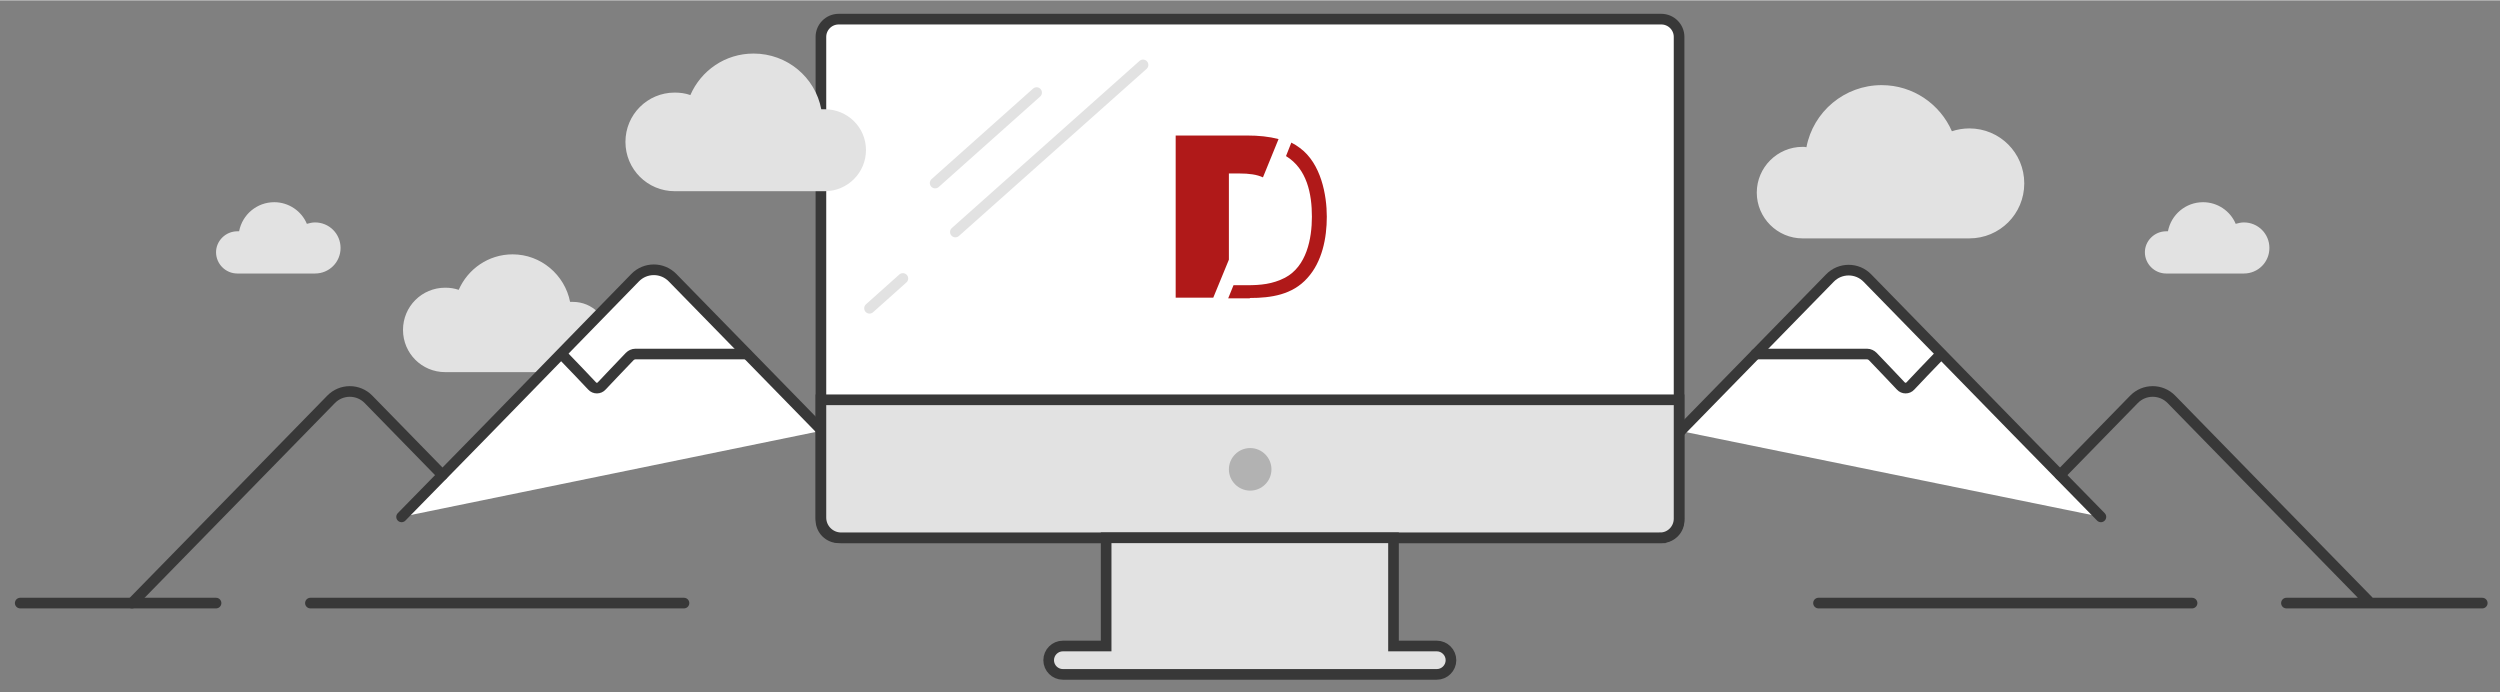 <svg enable-background="new 0 0 704.7 195" height="195" viewBox="0 0 704.7 195" width="704" xmlns="http://www.w3.org/2000/svg"><rect x="0" y="0" width="704.7" height="195" fill="#808080" stroke="none"/><path d="m161.5 85c-.3 0-.6 0-.8 0-1.5-7.6-8.2-13.4-16.2-13.4-6.8 0-12.6 4.1-15.2 10-1.2-.4-2.4-.6-3.8-.6-6.6 0-11.9 5.3-11.9 11.9s5.3 11.9 11.9 11.9h.5 35 .5c5.4 0 9.9-4.4 9.9-9.9s-4.4-9.9-9.9-9.9zm346.6-43.7c.4 0 .7 0 1.1.1 1.9-10 10.7-17.5 21.2-17.5 8.9 0 16.5 5.4 19.8 13 1.5-.5 3.2-.8 4.9-.8 8.6 0 15.5 6.9 15.5 15.5s-6.9 15.5-15.5 15.5c-.2 0-.4 0-.6 0h-45.7c-.2 0-.5 0-.7 0-7.1 0-12.9-5.8-12.9-12.9s5.8-12.9 12.9-12.9zm102.5 23.8h.5c.9-4.7 5-8.2 9.9-8.2 4.1 0 7.7 2.5 9.2 6.1.7-.2 1.5-.4 2.3-.4 4 0 7.2 3.2 7.2 7.2s-3.2 7.2-7.2 7.2c-.1 0-.2 0-.3 0h-21.3c-.1 0-.2 0-.3 0-3.3 0-6-2.7-6-6 0-3.2 2.7-5.9 6-5.9zm-543.7 0h.5c.9-4.7 5-8.2 9.9-8.2 4.1 0 7.7 2.5 9.2 6.1.7-.2 1.5-.4 2.3-.4 4 0 7.2 3.2 7.2 7.2s-3.2 7.2-7.2 7.2c-.1 0-.2 0-.3 0h-21.3c-.1 0-.2 0-.3 0-3.3 0-6-2.7-6-6 0-3.2 2.7-5.9 6-5.9z" fill="#e2e2e2"/><path d="m113.2 145.6 23.7-24.2 42.1-43.2c2.9-3 7.7-3 10.6 0l42.1 43.1" fill="#fff" stroke="#383838" stroke-linecap="round" stroke-miterlimit="10" stroke-width="3"/><path d="m37.2 169.9 30.7-31.4 25.4-26c2.9-3 7.7-3 10.6 0l20.8 21.3" fill="none" stroke="#383838" stroke-linecap="round" stroke-miterlimit="10" stroke-width="3"/><path d="m468.3 151.5h-231.9c-2.7 0-5-2.2-5-5v-136.2c0-2.7 2.2-5 5-5h231.9c2.7 0 5 2.2 5 5v136.3c0 2.7-2.2 4.9-5 4.9z" fill="#fff" stroke="#383838" stroke-miterlimit="10" stroke-width="3"/><path d="m468 151.5h-230.9c-3.1 0-5.7-2.5-5.7-5.7v-33.2h241.9v33.5c0 3-2.4 5.4-5.3 5.4z" fill="#e2e2e2" stroke="#383838" stroke-miterlimit="10" stroke-width="3"/><path d="m352.4 138.2c-3.3 0-6-2.7-6-6s2.7-6 6-6 6 2.7 6 6-2.7 6-6 6z" fill="#b2b2b2"/><g stroke-miterlimit="10" stroke-width="3"><path d="m405 182h-12.2v-30.5h-81v30.5h-12.2c-2.2 0-4 1.8-4 4s1.8 4 4 4h105.4c2.2 0 4-1.8 4-4s-1.8-4-4-4z" fill="#e2e2e2" stroke="#383838"/><path d="m292.2 26-28.6 25.5m58.6-33.3-52.9 47.1m-14.8 13.1-9.4 8.4" fill="none" stroke="#e2e2e2" stroke-linecap="round"/><path d="m5.7 169.9h55.2m26.6 0h105.3m-34.5-70.2 5 5.2 3.6 3.8c.7.8 2 .8 2.7 0l3.6-3.8 4.3-4.5c.4-.4 1-.7 1.6-.7h31.4" fill="none" stroke="#383838" stroke-linecap="round"/><path d="m592.2 145.6-23.7-24.2-42.1-43.1c-2.9-3-7.7-3-10.6 0l-42.1 43.1" fill="#fff" stroke="#383838" stroke-linecap="round"/><path d="m668.2 169.9-30.7-31.4-25.4-26c-2.9-3-7.7-3-10.6 0l-20.8 21.3m119 36.1h-55.2m-26.6 0h-105.3m34.5-70.2-5 5.2-3.6 3.8c-.7.8-2 .8-2.7 0l-3.6-3.8-4.3-4.5c-.4-.4-1-.7-1.6-.7h-31.4" fill="none" stroke="#383838" stroke-linecap="round"/></g><path d="m232.5 30.7c-.3 0-.7 0-1 0-1.7-9-9.6-15.7-19.1-15.7-8 0-14.8 4.8-17.8 11.7-1.4-.5-2.9-.7-4.4-.7-7.7 0-13.9 6.2-13.9 13.9s6.2 13.9 13.9 13.9h.6 41.1.6c6.4 0 11.6-5.2 11.6-11.6s-5.2-11.5-11.6-11.5z" fill="#e2e2e2"/><path d="m346.4 48.8h2.9c2.8 0 5 .3 6.7 1.1l4.4-10.8c-2.7-.7-5.6-1-8.9-1h-20.1v45.7h10.6l4.4-10.7zm5.9 35.1c6 0 12-.9 16.2-5.6 4.2-4.6 5.5-11.3 5.5-17.3 0-6.1-1.6-15-7.6-19.4-.8-.6-1.6-1.1-2.4-1.5l-1.5 3.8c5.9 3.6 7.3 10.6 7.3 17.1 0 6.2-1.5 14-7.6 17.2-3.5 1.8-6.9 2.1-10.7 2.1h-3.8l-1.5 3.7h6.1z" fill="#b01919"/></svg>